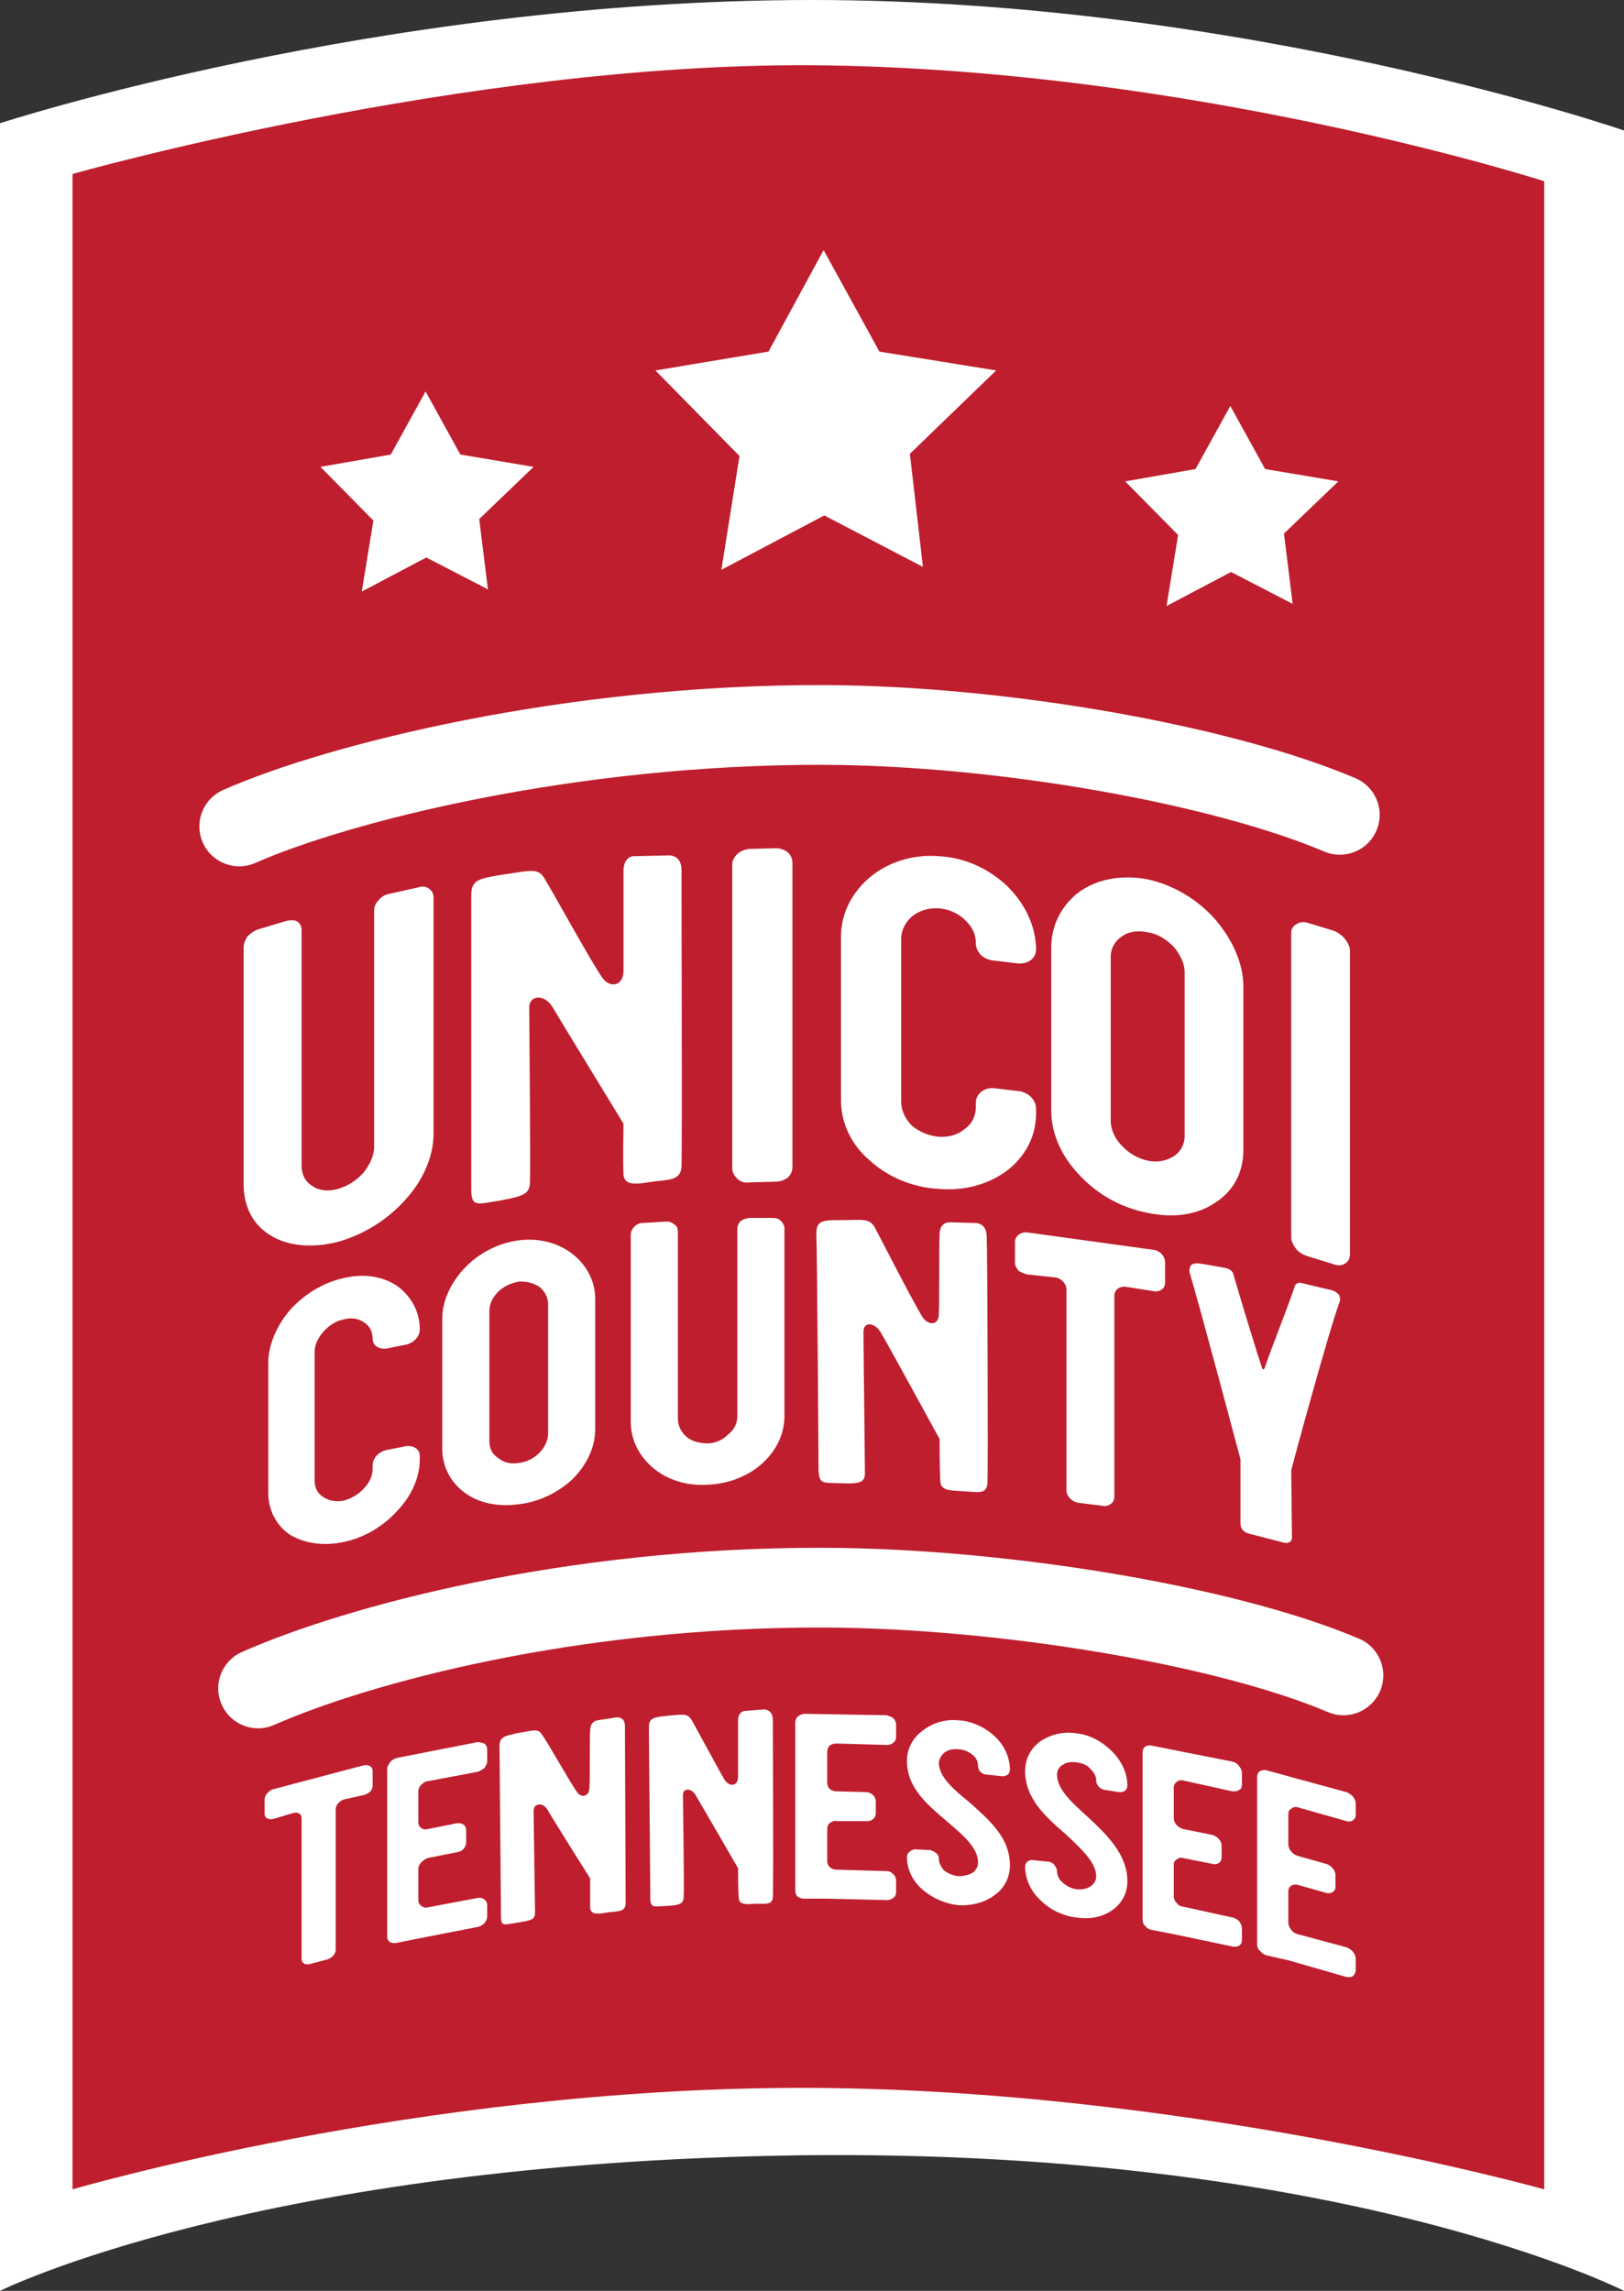 <?xml version="1.0" encoding="UTF-8"?> <svg xmlns="http://www.w3.org/2000/svg" version="1.2" viewBox="0 0 224 316" width="224" height="316"><rect x="0" y="0" width="224" height="316" fill="#333333" stroke="none"/><title>Logo of Unicoi County, Tennessee</title><style> .s0 { fill: #ffffff } .s1 { fill: #bf1e2e } .s2 { fill: none;stroke: #ffffff;stroke-linecap: round;stroke-linejoin: round;stroke-width: 11 } </style><path id="Shape 3" class="s0" d="m112 0c-59.9 0-112 17-112 17v299c0 0 35.5-17.7 110.5-18.7 75-0.9 113.5 18.7 113.5 18.7v-298c0 0-52.1-18-112-18z"></path><path id="Shape 4" class="s1" d="m112 9c-48.1-0.3-102 15-102 15v278c0 0 47.3-13.9 100-14 52.7-0.1 103 14 103 14v-277c0 0-48.5-15.6-101-16z"></path><path id="Shape 2" class="s0" d="m113.6 34.5l7.7 14 16.1 2.6-11.9 11.5 1.8 15.6-13.6-7.1-14.2 7.5 2.5-15.7-11.6-11.8 15.6-2.6z"></path><path id="Shape 2 copy" class="s0" d="m58.7 54l4.8 8.7 10.1 1.7-7.5 7.2 1.2 9.7-8.5-4.4-8.9 4.7 1.6-9.8-7.3-7.4 9.7-1.7z"></path><path id="Shape 2 copy 2" class="s0" d="m169.7 56l4.8 8.7 10.1 1.7-7.5 7.2 1.2 9.7-8.5-4.4-8.9 4.7 1.6-9.8-7.3-7.4 9.7-1.7z"></path><path id="Shape 1" class="s2" d="m33 114c13.6-6 45.6-14.1 80.7-14 25 0.1 55.1 5.6 71.1 12.4"></path><path id="Shape 1 copy" class="s2" d="m35.6 232.9c13.6-6 43-14 78.1-13.9 25 0.1 55.6 5.3 71.6 12.1"></path><path id="TENNESSEE" class="s0" d="m37.7 246.8c-0.7 0.2-1.2 0.9-1.2 1.4v2q0 0.4 0.3 0.6c0.2 0.1 0.5 0.2 0.9 0.1l2.7-0.8c0.7-0.2 1.2 0.1 1.2 0.7v19.4c0 0.6 0.5 0.9 1.2 0.7l2.3-0.6c0.7-0.2 1.2-0.8 1.2-1.3v-19.4c0-0.6 0.5-1.2 1.2-1.4l2.7-0.6c0.4-0.1 0.7-0.3 0.9-0.5q0.3-0.4 0.3-0.8v-2c0-0.6-0.5-0.9-1.2-0.8zm17-4.3c-0.3 0.1-0.7 0.3-0.9 0.6-0.2 0.3-0.4 0.6-0.4 0.9v23.1c0 0.3 0.1 0.6 0.4 0.8q0.4 0.2 0.9 0.1l3-0.6 8.2-1.6q0.5-0.1 0.9-0.5c0.2-0.2 0.4-0.6 0.4-0.9v-1.6q0-0.5-0.4-0.8-0.4-0.3-0.9-0.2l-6.9 1.3c-0.3 0.1-0.6 0-0.9-0.2q-0.4-0.3-0.4-0.8v-4.3q0-0.5 0.4-0.9c0.3-0.3 0.6-0.5 0.9-0.6l4-0.8c0.8-0.1 1.3-0.7 1.3-1.4v-1.6c0-0.7-0.5-1.1-1.3-1l-4 0.8c-0.7 0.2-1.3-0.3-1.3-0.9v-4.3q0-0.5 0.4-0.9c0.3-0.3 0.6-0.5 0.9-0.5l6.9-1.3c0.3-0.1 0.6-0.3 0.9-0.5 0.2-0.3 0.4-0.6 0.4-0.9v-1.7q0-0.5-0.4-0.8c-0.3-0.1-0.6-0.2-0.9-0.2zm56.3-6.1c-0.4 0-0.7 0.2-1 0.4-0.2 0.2-0.3 0.5-0.3 0.8v23.1c0 0.4 0.1 0.7 0.3 0.9q0.4 0.3 0.9 0.3h3.2l8.2 0.2q0.5 0 0.9-0.3c0.3-0.2 0.4-0.5 0.4-0.8v-1.6q0-0.5-0.4-0.9-0.4-0.4-0.9-0.4l-6.9-0.2c-0.4 0-0.7-0.1-1-0.4q-0.3-0.3-0.3-0.8v-4.4q0-0.5 0.3-0.8c0.3-0.2 0.6-0.4 1-0.3h4c0.8 0.1 1.4-0.4 1.4-1.1v-1.6c0-0.7-0.6-1.3-1.4-1.3l-4-0.1c-0.8 0-1.3-0.5-1.3-1.2v-4.2q0-0.5 0.3-0.9c0.3-0.2 0.6-0.3 1-0.3l6.9 0.2c0.3 0 0.7-0.1 0.9-0.3 0.3-0.2 0.4-0.5 0.4-0.9v-1.6q0-0.5-0.4-0.9c-0.2-0.2-0.6-0.3-0.9-0.4zm21.2 0.9c-1.9-0.2-3.6 0.4-4.9 1.4-1.4 1-2.2 2.5-2.2 4.2 0 3.8 2.9 6.1 5.7 8.5 2.1 1.8 4.1 3.5 4.1 5.5 0 0.5-0.2 1-0.7 1.4-0.5 0.3-1.2 0.5-2 0.5-0.8-0.1-1.5-0.4-2-0.8-0.4-0.5-0.7-1-0.7-1.6 0-0.3-0.1-0.6-0.4-0.8-0.2-0.2-0.5-0.3-0.8-0.4l-2-0.1c-0.3 0-0.6 0.1-0.8 0.3-0.3 0.2-0.4 0.5-0.4 0.8 0 1.7 0.8 3.3 2.2 4.5 1.3 1.1 3 1.9 4.9 2.1 1.9 0.1 3.7-0.4 5-1.4 1.3-0.9 2.1-2.4 2.1-4.1 0-3.8-2.8-6.2-5.6-8.7-2.1-1.7-4.2-3.5-4.2-5.4 0-0.5 0.3-1 0.7-1.4 0.5-0.4 1.2-0.6 2-0.5 0.8 0 1.5 0.4 2 0.8 0.5 0.4 0.7 1 0.7 1.5 0 0.7 0.6 1.2 1.3 1.2l1.9 0.2c0.7 0.1 1.2-0.3 1.2-0.9 0-1.7-0.8-3.4-2.1-4.6-1.3-1.2-3.1-2.1-5-2.2zm16.3 1.8c-1.9-0.3-3.7 0.2-5 1.1-1.3 0.9-2.1 2.4-2.1 4.1 0 3.8 2.8 6.3 5.7 8.8 2 1.9 4.1 3.8 4.1 5.7 0 0.6-0.3 1.1-0.8 1.4-0.4 0.3-1.1 0.5-1.9 0.4-0.8-0.1-1.5-0.5-2-1-0.5-0.4-0.7-1-0.7-1.5 0-0.3-0.2-0.6-0.4-0.9-0.2-0.2-0.5-0.4-0.8-0.4l-2-0.2c-0.3-0.1-0.6 0-0.9 0.2-0.2 0.2-0.3 0.4-0.3 0.7 0 1.7 0.8 3.4 2.1 4.6 1.3 1.3 3.1 2.2 5 2.4 1.9 0.3 3.6-0.1 4.9-1 1.3-0.9 2.1-2.3 2.1-4 0-3.7-2.8-6.4-5.6-9-2.1-1.9-4.1-3.7-4.1-5.7 0-0.5 0.2-1 0.7-1.3 0.5-0.4 1.2-0.5 2-0.4 0.8 0.1 1.5 0.4 1.9 0.9 0.5 0.5 0.8 1 0.8 1.6 0 0.6 0.5 1.2 1.2 1.3l1.9 0.3c0.7 0.1 1.2-0.3 1.2-0.9 0-1.7-0.8-3.4-2.1-4.7-1.3-1.3-3-2.3-4.9-2.5zm10.4 1.7c-0.4-0.1-0.7 0-0.9 0.1-0.3 0.2-0.4 0.5-0.4 0.8v23.1c0 0.3 0.1 0.7 0.4 0.9q0.3 0.4 0.8 0.5l3.1 0.6 8.1 1.7q0.5 0.1 0.9-0.1c0.3-0.2 0.4-0.5 0.4-0.8v-1.6q0-0.5-0.4-1-0.4-0.4-0.9-0.5l-6.8-1.5c-0.3 0-0.7-0.2-0.9-0.5q-0.4-0.4-0.4-0.9v-4.4q0-0.5 0.4-0.7c0.2-0.2 0.6-0.3 0.9-0.2l4 0.8c0.7 0.2 1.3-0.2 1.3-0.9v-1.6c0-0.7-0.6-1.3-1.3-1.5l-4-0.8c-0.7-0.2-1.3-0.8-1.3-1.5v-4.2q0-0.5 0.4-0.8c0.2-0.2 0.6-0.3 0.9-0.2l6.8 1.5c0.4 0 0.7 0 0.9-0.2 0.3-0.1 0.4-0.4 0.4-0.7v-1.7q0-0.4-0.4-0.9c-0.2-0.3-0.5-0.5-0.9-0.6zm15.8 3.4c-0.4-0.1-0.7 0-0.9 0.1-0.3 0.2-0.4 0.5-0.4 0.8v23.1c0 0.3 0.1 0.7 0.4 0.9q0.3 0.4 0.8 0.6l3.1 0.7 8 2.3q0.5 0.1 0.9-0.1c0.2-0.2 0.4-0.5 0.4-0.8v-1.6q0-0.5-0.4-1-0.4-0.4-0.9-0.6l-6.7-1.8c-0.4-0.1-0.7-0.3-0.9-0.6q-0.4-0.5-0.4-1v-4.3q0-0.5 0.4-0.8c0.2-0.1 0.5-0.2 0.9-0.1l3.9 1.1c0.7 0.2 1.3-0.2 1.3-0.8v-1.7c0-0.6-0.6-1.3-1.3-1.5l-3.9-1.1c-0.7-0.2-1.3-0.9-1.3-1.6v-4.2q0-0.5 0.4-0.7c0.2-0.2 0.5-0.3 0.9-0.2l6.7 1.9c0.3 0.1 0.6 0.1 0.9-0.1 0.2-0.1 0.4-0.4 0.4-0.7v-1.6q0-0.5-0.4-1c-0.3-0.3-0.6-0.5-0.9-0.6zm-88.5-6.1c0-1.4-1.2-1.2-1.2-1.2l-2.6 0.4c0 0-1 0.1-1 1.4-0.1 1.3 0 6.6-0.1 7.9 0 1.3-1.2 1.4-1.7 0.6-0.9-1.2-4.3-7.3-4.9-8-0.5-0.8-1.1-0.5-3.5-0.1-1.7 0.4-2.3 0.5-2.3 1.8 0 1.2 0.2 22 0.2 23.4 0 1.5 0.4 1.2 2.3 0.9 1.9-0.3 2.4-0.4 2.4-1.4 0-1-0.2-12.8-0.2-14 0-1.1 1.3-1.2 1.9-0.2 0.6 1.1 5.9 9.5 5.9 9.5 0 0 0 3.1 0 4.1 0.1 1 1.3 0.8 2.4 0.6 1.4-0.2 2.4 0 2.5-1.2 0-1.2-0.1-23.2-0.1-24.5zm20.4-1c-0.1-1.4-1.3-1.3-1.3-1.3l-2.5 0.2c0 0-1 0-1 1.3 0 1.3 0 6.6 0 7.9-0.1 1.3-1.2 1.2-1.8 0.4-0.8-1.3-4.2-7.7-4.7-8.5-0.6-0.8-1.2-0.6-3.5-0.4-1.7 0.2-2.3 0.3-2.3 1.6 0 1.2 0.2 22 0.2 23.5 0 1.4 0.4 1.2 2.3 1.1 1.8-0.1 2.3-0.3 2.3-1.3 0.1-1-0.1-12.7-0.1-14 0-1 1.2-1 1.8 0.1 0.6 1 5.8 10 5.8 10 0 0 0 3.1 0.1 4.1 0 1 1.2 0.9 2.3 0.8 1.4 0 2.4 0.2 2.4-1 0.1-1.2 0-23.1 0-24.5z"></path><path id="COUNTY" fill-rule="evenodd" class="s0" d="m54.8 177.4c1.9 1.4 3.1 3.5 3.1 6 0 1-0.9 1.9-2 2.1l-2.5 0.5c-1.1 0.2-2-0.4-2-1.3 0-1-0.4-1.8-1.2-2.3-0.7-0.5-1.7-0.7-2.8-0.4-1.1 0.2-2.1 0.9-2.8 1.7-0.7 0.8-1.2 1.8-1.2 2.7v17.9c0 1 0.5 1.8 1.2 2.2 0.7 0.5 1.7 0.7 2.8 0.5 1.1-0.3 2.1-0.9 2.8-1.7 0.8-0.8 1.2-1.8 1.2-2.7v-0.5c0-1 0.9-1.9 2-2.1l2.5-0.5c1.1-0.2 2 0.4 2 1.3v0.5c0 2.6-1.2 5.1-3.1 7.1-1.9 2.1-4.5 3.7-7.4 4.3-2.8 0.6-5.4 0.2-7.4-1-1.8-1.2-3-3.3-3-5.8v-17.9c0-2.5 1.2-5.2 3-7.3 2-2.2 4.6-3.8 7.4-4.4 2.9-0.7 5.5-0.2 7.4 1.1zm24.2-4.4c1.9 1.5 3.1 3.7 3.1 6.2v17.9c0 2.6-1.2 5-3.1 6.9-1.9 1.8-4.6 3.2-7.5 3.5-2.9 0.4-5.5-0.2-7.4-1.6-1.9-1.4-3.1-3.5-3.1-6.1v-17.9c0-2.5 1.2-5 3.1-7 1.9-2 4.5-3.4 7.4-3.8 2.9-0.4 5.6 0.4 7.5 1.9zm-10.3 5.2c-0.8 0.8-1.2 1.7-1.2 2.7v17.9c0 1 0.4 1.8 1.2 2.3 0.7 0.6 1.7 0.9 2.8 0.7 1.1-0.1 2.1-0.6 2.9-1.4 0.7-0.7 1.2-1.7 1.2-2.6v-17.9c0-1-0.5-1.8-1.2-2.4-0.8-0.5-1.8-0.8-2.9-0.7-1.1 0.2-2.1 0.7-2.8 1.4zm23.2-9.7c0.4 0 0.8 0.1 1.1 0.4 0.4 0.2 0.5 0.6 0.5 1v25.8c0 1 0.5 1.9 1.2 2.5 0.7 0.6 1.8 0.9 2.9 0.9 1.1 0 2.1-0.5 2.8-1.2 0.8-0.6 1.3-1.5 1.3-2.5v-25.9c0-0.3 0.1-0.7 0.4-1 0.3-0.3 0.8-0.4 1.2-0.5h3.3c0.4 0 0.8 0.1 1.1 0.4 0.3 0.3 0.5 0.7 0.5 1v25.9c0 2.6-1.2 4.9-3.1 6.6-1.9 1.7-4.6 2.8-7.5 2.9-2.9 0.2-5.6-0.7-7.5-2.3-1.9-1.6-3.1-3.8-3.1-6.4v-25.8c0-0.4 0.2-0.8 0.5-1.1 0.3-0.3 0.7-0.5 1.1-0.5zm67.2 3.9c0.9 0.1 1.6 0.9 1.6 1.7v2.8q0 0.7-0.5 1c-0.3 0.2-0.7 0.3-1.1 0.2l-3.8-0.6c-0.9-0.1-1.6 0.4-1.6 1.3v27.7c0 0.8-0.8 1.4-1.7 1.2l-3.2-0.4c-0.9-0.1-1.7-0.9-1.7-1.7v-27.7c0-0.8-0.7-1.6-1.6-1.7l-3.8-0.4c-0.4-0.1-0.9-0.3-1.2-0.5-0.3-0.4-0.5-0.7-0.5-1.1v-2.9c0-0.8 0.8-1.4 1.7-1.3zm5 3.2c-0.1-0.3 0-0.9 0.2-1.1 0.2-0.2 0.8-0.3 1.2-0.2 0.3 0 3.5 0.6 3.5 0.6 0.5 0.1 1 0.4 1.1 0.8 0.7 2.5 3.9 13 4 13q0 0.1 0.1 0.2c0.1 0 0.2-0.1 0.2-0.1 0.6-1.9 3.5-9.2 4.2-11.4 0.1-0.3 0.5-0.6 1-0.4l4.2 1c0.3 0.1 0.6 0.3 0.9 0.6 0.1 0.3 0.2 0.6 0.1 0.9-1.5 4-6.7 23.2-6.7 23.3l0.1 9.3q0 0.4-0.3 0.6-0.3 0.2-0.8 0.1l-5-1.3c-0.3-0.1-0.6-0.3-0.8-0.6-0.2-0.2-0.2-0.8-0.2-1v-8.6c0 0-5.6-21.1-7-25.7zm-27.9 29c-0.1 1.6-1.4 1.2-3.3 1.1-1.6-0.1-3.2 0-3.2-1.4-0.1-1.4-0.1-5.8-0.1-5.8 0 0-7.1-13-8-14.5-0.8-1.6-2.5-1.8-2.5-0.3 0 1.8 0.2 18.1 0.2 19.5 0 1.3-0.7 1.5-3.3 1.4-2.5-0.1-3 0.2-3.1-1.8 0-2.1-0.2-30.9-0.3-32.6 0-1.8 0.8-1.9 3.2-1.9 3.2 0 4-0.3 4.8 0.9 0.7 1.3 5.4 10.5 6.6 12.4 0.7 1.2 2.3 1.4 2.3-0.4 0.1-1.7 0-9.1 0.1-10.9 0-1.8 1.4-1.7 1.4-1.7l3.5 0.1c0 0 1.6-0.1 1.6 1.9 0.1 1.9 0.2 32.4 0.1 34z"></path><path id="UNICOI copy" fill-rule="evenodd" class="s0" d="m39.6 127c0.5-0.1 1-0.1 1.4 0.1 0.4 0.3 0.6 0.7 0.6 1.2v32.5c0 1.3 0.6 2.3 1.5 2.8 0.8 0.6 2.1 0.8 3.5 0.4 1.4-0.4 2.6-1.2 3.5-2.2 0.9-1.1 1.5-2.4 1.5-3.6v-32.6c0-0.5 0.2-1 0.6-1.4 0.4-0.5 0.9-0.8 1.5-0.9l4-0.9c0.6-0.2 1.1-0.1 1.5 0.2 0.4 0.3 0.6 0.7 0.6 1.2v32.6c0 3.2-1.5 6.5-3.9 9.1-2.4 2.7-5.7 4.8-9.3 5.8-3.6 0.9-6.9 0.6-9.3-0.9-2.3-1.4-3.7-3.8-3.7-7.1v-32.6c0-0.5 0.2-1 0.5-1.5 0.4-0.4 0.9-0.8 1.5-1zm67.4-10c0.6 0 1.2 0.2 1.7 0.6 0.4 0.4 0.6 0.9 0.6 1.4 0 0 0 10.5 0 21 0 10.5 0 21 0 21 0 0.5-0.2 1-0.6 1.4-0.5 0.4-1.1 0.6-1.7 0.6l-3.7 0.1c-0.6 0.1-1.2-0.1-1.6-0.5-0.4-0.4-0.7-0.9-0.7-1.4 0 0 0-10.5 0-21 0-10.5 0-21 0-21 0-0.5 0.3-1 0.7-1.4 0.4-0.4 1-0.6 1.6-0.7zm32 5.3c2.4 2.4 3.9 5.5 3.9 8.7 0 1.2-1.1 2-2.5 1.9l-3.3-0.4c-1.4-0.1-2.5-1.1-2.5-2.4 0-1.2-0.5-2.3-1.5-3.2-0.9-0.9-2.2-1.5-3.6-1.6-1.4-0.1-2.7 0.3-3.7 1.1-0.9 0.8-1.5 1.9-1.5 3.1v22.5c0 1.2 0.6 2.4 1.5 3.3 1 0.8 2.3 1.4 3.7 1.5 1.4 0.1 2.7-0.3 3.6-1.1 1-0.7 1.5-1.8 1.5-3v-0.6c0-1.2 1.1-2.1 2.5-2l3.3 0.4c1.4 0.1 2.5 1.2 2.5 2.4v0.7c0 3.2-1.5 5.9-3.9 7.8-2.5 1.9-5.8 2.9-9.5 2.6-3.7-0.2-7.1-1.7-9.5-3.9-2.5-2.1-4-5.1-4-8.3v-22.6c0-3.2 1.5-6.1 4-8.2 2.4-2 5.8-3.2 9.5-2.9 3.7 0.2 7 1.8 9.5 4.2zm28.6 4.5c2.4 2.8 3.9 6.1 3.9 9.3v22.5c0 3.3-1.5 5.8-3.9 7.3-2.3 1.6-5.6 2.2-9.3 1.4-3.7-0.7-7-2.6-9.4-5.2-2.4-2.5-3.9-5.6-3.9-8.9v-22.5c0-3.2 1.5-5.9 3.9-7.7 2.4-1.7 5.7-2.4 9.4-1.7 3.7 0.8 7 2.9 9.3 5.5zm-12.9 2.4c-0.9 0.6-1.5 1.6-1.5 2.8v22.6c0 1.2 0.6 2.5 1.5 3.4 0.9 1 2.2 1.8 3.6 2.1 1.4 0.3 2.6 0 3.6-0.6 0.9-0.6 1.5-1.6 1.5-2.8v-22.6c0-1.2-0.6-2.4-1.5-3.5-1-1-2.2-1.8-3.6-2-1.4-0.3-2.7-0.1-3.6 0.6zm29.3-0.8c0.5 0.2 1.1 0.6 1.5 1.1 0.4 0.5 0.7 1.1 0.7 1.6 0 0 0 10.5 0 21 0 10.5 0 21 0 21 0 0.5-0.3 1-0.7 1.2-0.4 0.3-1 0.3-1.5 0.1l-3.6-1.1c-0.6-0.2-1.2-0.5-1.6-1-0.4-0.5-0.7-1.1-0.7-1.6 0 0 0-10.5 0-21 0-10.5 0-21 0-21 0-0.6 0.3-1 0.7-1.2 0.4-0.3 1-0.4 1.6-0.2zm-90 32.5c-0.1 2-1.8 1.8-4 2.1-2 0.3-3.9 0.7-4-1-0.1-1.7 0-7 0-7 0 0-8.8-14.4-9.8-16.1-1.1-1.8-3.2-1.7-3.2 0.1 0 2.2 0.2 22.3 0.1 24 0 1.7-0.9 2-4.1 2.6-3.2 0.5-4 1-4-1.6 0-2.5 0-38.3 0-40.5 0-2.1 1-2.3 4-2.8 4.1-0.6 5.1-1 6 0.3 0.9 1.4 6.6 11.8 8.1 13.9 0.9 1.3 2.8 1.3 2.9-0.9 0-2.1 0-11.8 0-14 0.1-2.1 1.6-1.9 1.6-1.9l4.4-0.1c0 0 2-0.3 2 2 0 2.3 0.1 38.9 0 40.9z"></path></svg> 